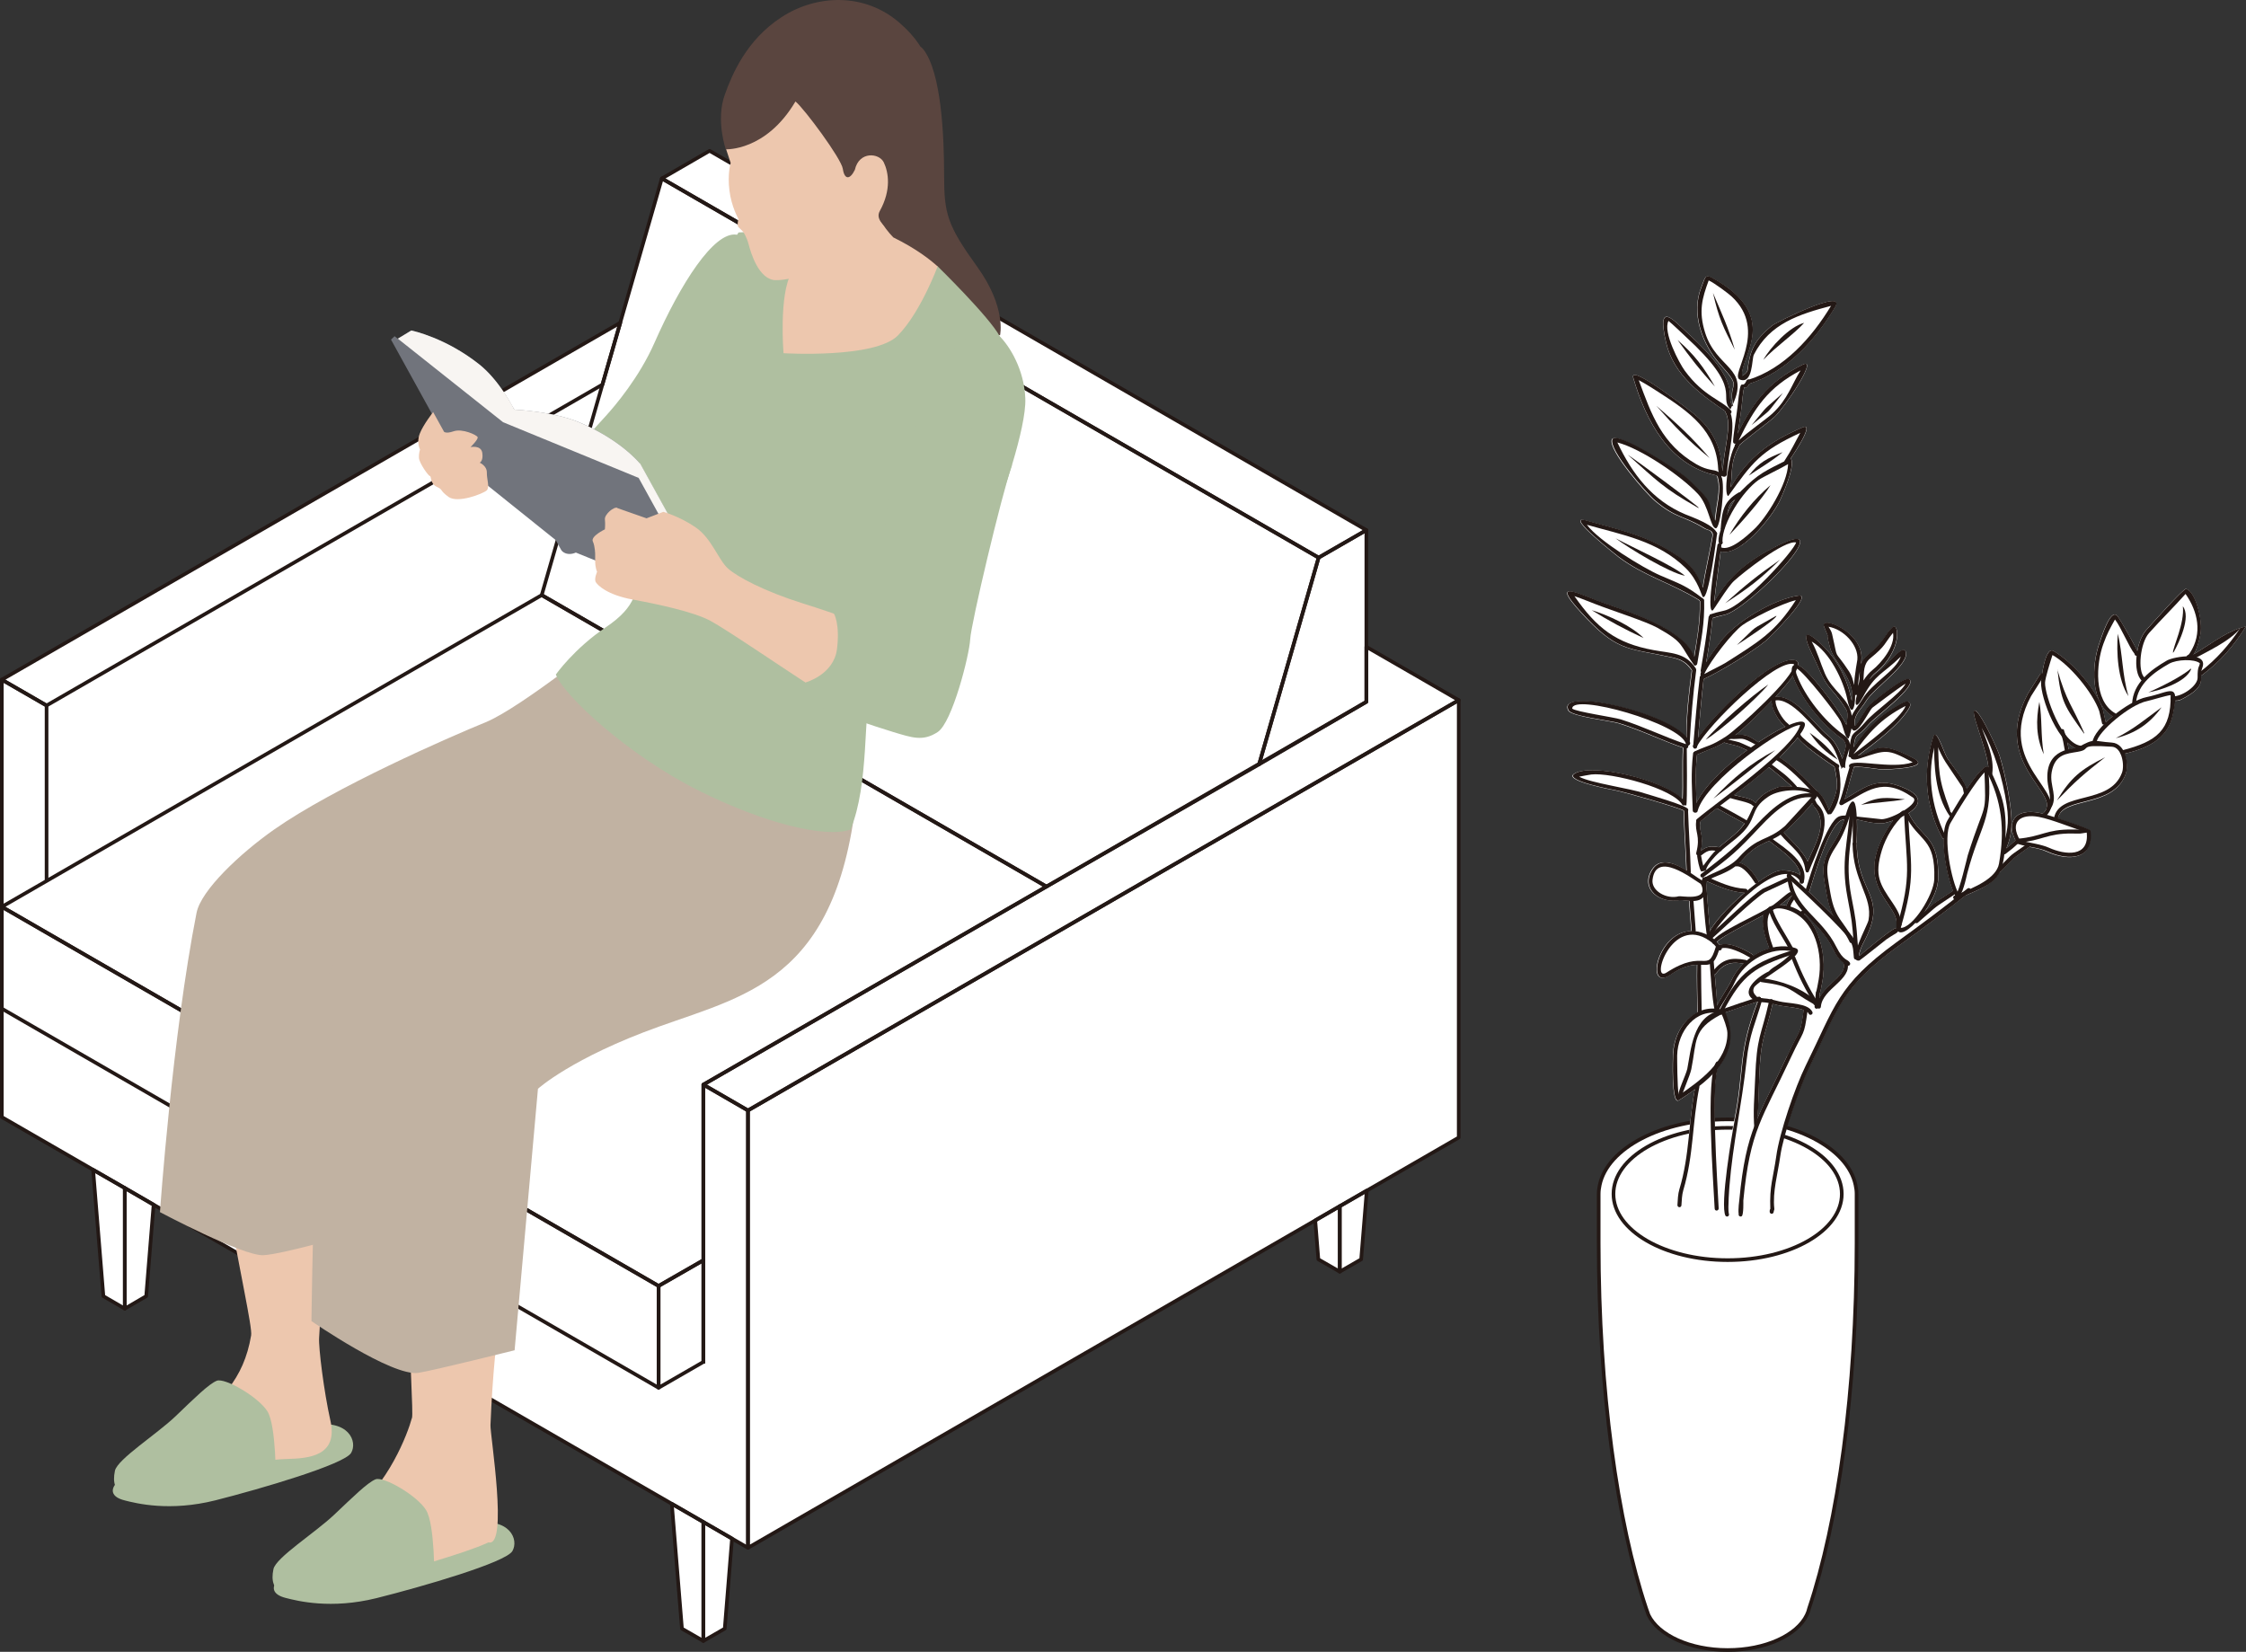 <?xml version="1.0" encoding="UTF-8"?><svg id="_レイヤー_2" xmlns="http://www.w3.org/2000/svg" width="173.14" height="127.35" viewBox="0 0 173.14 127.35"><rect x="0" y="0" width="173.14" height="127.35" fill="#333333" stroke="none"/><defs><style>.cls-1,.cls-2,.cls-3,.cls-4,.cls-5,.cls-6,.cls-7,.cls-8,.cls-9{stroke-width:0px;}.cls-1,.cls-3{fill-rule:evenodd;}.cls-1,.cls-7,.cls-10{fill:#fff;}.cls-2{fill:#afbfa0;}.cls-3{fill:#231815;}.cls-4{fill:#f8f5f2;}.cls-5{fill:#edc7ae;}.cls-6{fill:#71747c;}.cls-11{fill:none;stroke-linejoin:round;}.cls-11,.cls-10{stroke:#231815;stroke-width:.28px;}.cls-8{fill:#5a453f;}.cls-10{stroke-miterlimit:10;}.cls-9{fill:#c1b2a2;}</style></defs><g id="_パーツ"><path class="cls-7" d="M112.45,53.98l-7.12-4.11h0s0,0,0,0v-9S54.7,11.63,54.7,11.63l-3.68,2.12-3.21,11.12L.14,52.4v21.51s0,3.85,0,3.85v8.37s7.04,4.07,7.04,4.07l.79,9.75,1.65.95,1.65-.95.57-7.06,39.95,23.07.78,9.62,1.65.95,1.65-.95.56-6.94,1.23.71h0s0,0,0,0h0s43.72-25.24,43.72-25.24l.24,3,1.65.95,1.65-.95.43-5.29,7.09-4.09v-33.72s0,0,0,0ZM105.33,54.11h0s0,0,0,0h0s0,0,0,0Z"/><polygon class="cls-11" points="9.62 100.89 7.97 99.93 7.18 90.19 9.62 91.59 9.62 100.89"/><polygon class="cls-11" points="11.27 99.93 9.62 100.89 9.62 91.59 11.84 92.88 11.27 99.93"/><polygon class="cls-11" points="54.22 126.51 52.57 125.56 51.79 115.94 54.22 117.34 54.22 126.51"/><polygon class="cls-11" points="55.87 125.56 54.22 126.51 54.22 117.34 56.43 118.62 55.87 125.56"/><polygon class="cls-11" points="103.28 98.04 101.63 97.09 101.39 94.09 103.28 92.99 103.28 98.04"/><polygon class="cls-11" points="104.93 97.09 103.28 98.04 103.28 92.99 105.36 91.79 104.93 97.09"/><polygon class="cls-11" points="3.59 54.39 46.44 29.65 47.82 24.88 .14 52.4 3.59 54.39"/><polyline class="cls-11" points="3.59 67.92 3.59 54.39 .14 52.4 .14 73.91 .14 86.12 54.22 117.34 54.22 117.34 57.66 119.33 57.66 107.12 57.66 85.61 54.22 83.62 54.22 105.13"/><polygon class="cls-11" points="50.77 106.99 .14 77.76 .14 69.91 50.77 99.14 50.77 106.99"/><polygon class="cls-11" points="54.7 11.63 51.02 13.76 101.65 42.99 105.33 40.87 54.7 11.63"/><polygon class="cls-11" points="105.33 40.87 101.65 42.99 97.06 58.93 105.33 54.11 105.33 40.87"/><polygon class="cls-11" points="51.02 13.76 41.76 45.88 80.67 68.35 97.06 58.93 101.65 42.99 51.02 13.76"/><polygon class="cls-11" points="109.01 51.99 105.33 49.87 105.33 54.11 105.33 54.11 105.33 54.11 105.29 54.13 92.42 61.57 54.22 83.62 57.66 85.61 112.45 53.98 109.01 51.99"/><polygon class="cls-11" points="54.22 97.16 50.77 99.14 50.77 106.99 54.22 105 54.22 97.16"/><polygon class="cls-11" points="54.22 83.62 80.67 68.35 41.76 45.88 .14 69.91 50.77 99.14 54.22 97.16 54.22 83.62"/><polygon class="cls-11" points="112.45 87.7 57.66 119.33 57.66 85.61 112.45 53.98 112.45 87.7"/><path class="cls-2" d="M9.59,115.67c.94.24,3.49.88,7.01,0,3.52-.89,9.96-2.78,10.47-3.66s-.19-2.6-2.97-2.14-10.34,2.85-12.77,3.35-3.56,2-1.73,2.45Z"/><path class="cls-2" d="M22.01,123.19c.94.24,3.49.89,7.01.02,3.52-.88,9.97-2.75,10.48-3.63.51-.88-.18-2.6-2.97-2.15s-10.35,2.82-12.78,3.31c-2.43.5-3.57,1.98-1.74,2.45Z"/><path class="cls-5" d="M31.76,109.32c.21-.76-1.14-16.68.41-25.22l7.79,1.72c1.89,4.61-1.54,8.72-2.15,24.05-.03.76,1.39,9.44-.15,9.04-2.05.94-5.54,1.77-8.8,2.96-3.26,1.19-6.53.05-6.37-.58.49-2,2.38-3.07,4.56-4.68,2.88-2.13,4.38-6.08,4.7-7.28Z"/><path class="cls-5" d="M26.02,83.27c-.87,5.49-1.14,15.93-1.42,19.87-.05.76.37,4.15.87,6.38.62,2.76-1.71,2.91-3.29,2.96-1.58.05-2.74.21-5.91,1.63-3.17,1.41-6.3.08-6.47-.55-.32-1.19,2.38-1.48,4.44-3.23,2.73-2.32,4.54-3.93,5.12-7.38.21-1.22-4.07-17.71-2.85-25.66.83-5.39,11.2-4.67,9.51,5.98Z"/><path class="cls-9" d="M58.65,53.57c.69,17.63-10.84,17.99-15.85,19-6.98,1.4-14.45,5.11-14.45,5.11l-1.6,17.57s-4.93,1.43-6.43,1.52c-1.58.09-7.99-3.32-7.99-3.32,0,0,.95-13.59,2.82-23.07.34-1.74,3.34-4.57,5.97-6.42,4.68-3.28,13.51-7.13,16.32-8.28,2.81-1.15,10.15-7.1,10.15-7.1l11.06,5.01Z"/><path class="cls-9" d="M66.19,59.5c-1.06,15.82-8.23,17.08-15.4,19.65-6.7,2.4-9.32,4.79-9.32,4.79l-1.8,20.16s-6.29,1.57-7.42,1.74c-2.03.3-8.24-3.99-8.24-3.99,0,0,.29-24.73,1.49-27.1,1.85-4.43,9.02-8.04,18.79-12.1,4.36-7.72,3.27-8.93,5.17-11.17l16.73,8.01Z"/><path class="cls-2" d="M21.26,114.22s.05-4.31-.65-5.42-3.28-2.6-3.9-2.35c-.62.25-1.74,1.36-3.19,2.75-1.46,1.39-4.47,3.3-4.66,4.19-.4,1.9.94,2.22,3.59,2.27,2.22.04,5.34-1.09,6.58-1,1.24.1,2.24-.44,2.24-.44Z"/><path class="cls-2" d="M33.48,121.84s.06-4.31-.64-5.43-3.27-2.61-3.89-2.36c-.62.25-1.74,1.36-3.2,2.74s-4.48,3.29-4.67,4.18c-.4,1.9.93,2.22,3.58,2.28,2.22.05,5.35-1.08,6.58-.98s2.24-.44,2.24-.44Z"/><path class="cls-8" d="M77.09,25.85s.52-2.13-1.77-5.3c-2.29-3.18-2.54-4.06-2.54-7.03,0-2.96-.2-7.96-1.62-9.74-1.42-1.79-7.19,6.95-7.25,9.87-.06,2.92,1.42,9.99,1.59,10.2.17.21,11.59,2,11.59,2Z"/><path class="cls-2" d="M55.3,30.04s-2,2.88-4.08,6.15c-2.55,4.01-4.91,6.73-7.6,5.04-3.13-1.97-.36-5.41,3.07-9.15.74-.81,2.6-3.01,3.76-5.65,2.01-4.56,4.58-8.59,6.32-8.34,2.83.4-1.47,11.95-1.47,11.95Z"/><path class="cls-2" d="M69.07,19.55l3.21.98s3.99,3.9,4.79,5.4c.8,1.49-5.28,12.02-6.93,15.27-1.65,3.25-2.35,9.35-2.98,11.53-.63,2.18-.13,7.71-1.6,11.23-1.98.67-6.69-.51-11.64-2.98-5.57-2.77-10.51-7.43-11.07-8.98,0,0,1.4-1.99,3.85-3.64,2.45-1.65,2.38-2.88,2.61-4.64.23-1.76.39-6.66.39-6.66,0,0-.61-2.97-.23-5.3.37-2.33,2.72-4.12,3.75-5.19,1.03-1.07,1.68-2.88,1.61-4.06-.08-1.18,2.1-4.59,2.1-4.59,0,0,7.82-.47,12.14,1.62Z"/><path class="cls-5" d="M66.69,14.07s.52,2.54,2.17,4.23c1.83.9,2.89,1.76,3.42,2.24,0,0-1.3,3.52-3.06,5.32-1.76,1.8-8.82,1.37-8.82,1.37,0,0-.37-4.52.62-6.21,1-1.68-1.32-1.05-1.13-3.08.19-2.03,6.81-3.86,6.81-3.86Z"/><path class="cls-6" d="M54.54,45.18l-5.22-9.46c-.08-.09-1.52-1.84-4.69-3.17-1.95-.81-4.8-.96-4.98-.97l-.15-.26c.03.05.05.09.07.13-.27-.5-1.28-2.29-2.66-3.38-2.56-2.02-5.07-2.56-5.21-2.59l-1.04.63-.24-.19-.28.26,5.22,9.46,7.48,6,.4.72c.05.1.13.18.24.24.25.15.6.14.91,0l9.83,3.99.22-.3-.2-.36.31-.76Z"/><path class="cls-4" d="M49.32,35.72c-.08-.09-1.52-1.84-4.69-3.17-1.96-.82-4.85-.97-4.98-.97-.05-.1-1.15-2.27-2.73-3.51-2.56-2.02-5.07-2.56-5.21-2.59l-1.04.63,8.11,6.44,10.15,4.17.3.12,5.02,9.1.31-.76-5.22-9.46Z"/><path class="cls-5" d="M47.61,39.15c-.31-.11-1.01.52-.98.88.04.36,0,.78,0,.78,0,0-1.11.53-.93.93.18.39.18,1,.18,1,0,0,0-.11,0,.48s.15.86.15.86c0,0-.25.55-.1.8.15.25.88.98,2.83,1.34,1.95.36,4.69.94,6,1.64,1.32.71,5.93,3.88,7.99,5.18,2.07,1.3,6.6,3.48,7.82,3.52,1.22.04,2.72-2.98,3.19-5.56.48-2.58,2.2-10,2.96-12.32.77-2.31,1.76-5.55,1.76-5.55l-7.23-.55s-1.09,5.78-1.59,8.49c-.5,2.72-1.26,7.73-1.26,7.73,0,0-3.61-1.38-6.54-2.29-2.93-.92-5.01-2.03-5.74-2.68-.73-.65-1.26-2.33-2.49-3.17-1.22-.84-2.49-1.2-2.49-1.2l-1.3.5-2.28-.8Z"/><path class="cls-5" d="M34.2,33.25s.1.23.77,0c.67-.23,1.78.28,1.85.45.07.17-.55.77-.55.77,0,0,.82-.18.91.45.09.63-.2.75-.2.75,0,0,.56.24.55.76-.01.53.24,1.14-.01,1.38-.26.24-2.24,1.03-2.96.49-.72-.54-.36-.52-.89-.77-.53-.25-.4-.81-.53-.83-.13-.02-.8-.98-.84-1.37-.03-.38.08-.67.08-.67,0,0-.29-.55-.02-1.23.26-.68,1.03-1.66,1.03-1.66l.82,1.48Z"/><path class="cls-2" d="M75.22,25.57s1.13-.37,1.85.36c.72.72,1.88,2.5,1.97,4.79.09,2.3-1.91,7.96-2.39,9.01,0,0-.44.53-3.41.2-2.98-.32-3.59-.91-3.59-.91,0,0,.73-7.24,1.98-9.72,1.26-2.48,3.59-3.74,3.59-3.74Z"/><path class="cls-5" d="M56.32,12.57s-.25.86-.09,2.11c.15,1.25.69,2.19.69,2.19,0,0-.12.51,0,.63.12.12.37.37.37.37,0,0,.26.37.42.96.15.59.77,2.77,2.11,2.77,1.34,0,4.19-.79,6.97-3.45,2.77-2.67,4.21-6.86,4.55-9.52.34-2.67-.97-5.92-3.88-7.21-2.91-1.3-5.15-.65-7.8,1.39-2.65,2.03-3.65,5.55-3.68,6.63-.03,1.08,0,2.08,0,2.08l.35,1.06Z"/><path class="cls-8" d="M61.33,7.83c.69.57,3.52,4.39,3.64,5.18.13.87.56.85.93.08.33-1.46,1.88-1.3,2.23-.57.36.75.6,2.11-.31,3.75-.78,1.4,3.55,2.66,3.55,2.66,0,0,.3-7.98.44-10.39.14-2.4.17-4.52-2.5-6.81-2.67-2.3-6.35-2.17-9.06-.41-2.71,1.76-3.81,4.41-4.37,5.96-.72,1.98.07,4.23.07,4.23,0,0,3.09.16,5.36-3.67Z"/><path class="cls-2" d="M78.01,35.86c-.82,2.37-3.16,12.23-3.22,13.43s-1.38,6.42-2.51,7.15c-1.13.74-1.97.43-3.41,0-1.44-.43-4.78-1.57-5.78-2.04s-.98-1.79-.98-1.79c0,0,2.16-.59,2.41-2.56.25-1.97-.24-2.76-.24-2.76l2.79-.55,2.37-13.1s6.58-2.67,8.57,2.21Z"/><path class="cls-10" d="M143.12,92.05c0-.23-.03-.46-.08-.69-.59-2.85-4.77-5.06-9.86-5.06-5.08,0-9.26,2.21-9.86,5.06-.05.23-.08.46-.08.69,0,.17,0,2.69,0,3.8,0,11.36,1.43,21.49,3.66,28.15.06.17.12.34.18.51.75,1.55,3.18,2.7,6.1,2.7,2.92,0,5.35-1.14,6.1-2.7.08-.16.14-.33.18-.51,2.23-6.66,3.66-16.79,3.66-28.15,0-1.12,0-3.64,0-3.8Z"/><ellipse class="cls-10" cx="133.18" cy="92.05" rx="8.8" ry="5.1"/><path class="cls-1" d="M172.69,48.42c-1.26.41-2.41,1.34-3.58,2.02.29-.47.45-1.22.51-1.54.2-1.02-.36-3.3-1.11-3.5-.2-.05-2.95,3.05-3.07,3.18-.32.36-.56.97-.68,1.6-.31-.65-1.35-2.48-1.56-2.72-.53-.58-1.26,1.82-1.34,2.05-.62,1.68-.77,4.61,1,5.71-.19.16-.36.32-.53.48l-.22-.98c-.54-1.6-2.37-3.71-3.83-4.54-.45-.26-.73.96-.86,1.76-.06-.01-.12,0-.16.05l-.95,1.52c-2.88,5.43,2.73,7.7,1.24,9.14-.03.02-.04.05-.05.09-.12-.03-.22-.06-.28-.07-1.9-.37-2.57.71-1.85,2.12-.48.44-.34.33-.69.6.18-.49.28-.76.36-1.36.18-1.47-.47-4.42-.89-5.76-.16-.52-1.32-3.03-1.78-3.42-.76-.61.74,2.68.91,4.27-.29-.18-1,.72-1.67,1.73-.26-.85-1.03-1.68-1.48-2.38-.28-.43-.85-2.43-1.1-1.64-.83,2.64-.61,5.36.71,7.79.03.02.07.03.1.03-.04,1.39.37,3.18.72,4.03-1.6,1.06-1.3.82-2.15,1.56.54-.78.98-1.7,1-2.44.11-3.43-1.23-3.02-2.28-5.11.8-.52,1.22-1.23-.22-1.89-2.22-1.01-3.06-.13-4.7.8.24-.76.42-1.56.69-2.4,0-.01,0-.03,0-.04.45-.11,1.76.14,2.13.17.26.01,3.95-.07,2.51-.85-3.06-1.65-2.99-.36-4.31-.21,1.29-.97,3.2-2.38,3.96-3.69.21-.36-.04-.63-.48-.4-1.61.83-2.85,1.98-3.81,3.46.13-1.19.22-.68,1.13-1.75.51-.6,3.76-2.96,3.18-3.5-.38-.35-3.06,1.94-3.06,1.94-.35.34-.84,1.35-1.14,1.65-.19-.81.47-1.29.83-1.9.6-1.03,3.42-2.86,3.07-3.84-.21-.59-1.39.98-1.88,1.38-.44.35-.73.6-.92.8.14-.21.29-.39.44-.51,2.14-1.71,1.84-3.99,1.35-3.54-.66.6-.57,1.05-1.9,2.13-.31.25-.46.49-.54.73.02-.12.03-.23.04-.32.21-2.19-3.26-3.51-2.88-2.59.6,1.47,0-.1.46,1.63.31,1.14,2,2.49,1.68,4.1l-.05-.2c-.34-1.66-1.2-3.2-2.47-4.33-2.06-1.84-.32,1.35-.21,1.62.96,2.3,1.02,1.59,2.27,3.53.23.36.09.81.05,1.24-.54-1.14-2.35-3.44-3.11-4.17-.25-.24-.45-.38-.62-.44.03-.19-.02-.32-.19-.38-1.5-.52-6.03,3.82-7.53,5.97.14-1.52.25-2.99.43-4.53,0,0,0,0,0,0,1.32-.6,3.78-2.11,4.85-3,.19-.16,3.65-3.6,2.48-3.44-1.93.26-4.93,2.07-6.04,3.57-.01.01-.64.84-1.09,1.57.2-1.14.36-2.17.49-3.4.3-.09.56-.17.92-.25,1.83-.39,9.16-7.9,4.06-5.32-2.2,1.11-3.65,2.25-4.85,4.29.1-.94.37-2.92.5-3.87,1.53.44,4.03-2.74,4.58-3.96,1.03-2.28.99-3.05.81-3.19.48-.72,1.83-2.79.92-2.41-2.46,1.05-4.26,2.34-5.53,4.62.1-1.2,0-2.09.63-3.13.01-.02,0-.05,0-.07.16-.25,2.32-1.83,2.75-2.24.72-.66,3.42-4.64,2.17-4.02-2.61,1.29-3.8,2.86-5.01,5.28.09-.67.24-1.59.28-1.97.26-2.57.17-.98.61-1.84,2.84-.88,5.08-3.37,6.59-5.89.91-1.53-4.51,1.14-4.85,1.42-1.39,1.14-1.71,1.92-1.9,3.46-.02.14-.28.37-.43.41-.1-1.54,3.07-4.62-2.3-7.56-.57-.31-.55.07-.83.74-.81,1.99.07,4.4,1.46,5.94,1.8,2,.62,1.2.97,3.07,0,0,0,0,0-.01l.02.17-.06-.08c-.57-.79.92-1.59-3.41-5.55-1.05-.96-2.46-2.63-1.69.7.56,2.46,2.64,4.01,4.57,5.3,0,.02,0,.04,0,.06.57.98-.15,2.93-.2,4.56-.2-.51.13-2.46-2.22-4.41-.01-.01-5.03-3.97-4.68-2.78.98,3.34,2.78,6.74,6.42,7.53h0s.03.03.05.04c0,.28.3.53-.05,2.4-.05.26-.09.7-.14,1.05-.82-1.51.32-1.03-2.19-3.29-.59-.54-5.44-3.69-5.74-2.98-.32.78,2.63,4.16,3.31,4.73,1.65,1.39,2.21,1.14,3.77,2.1.35.21.56.1.68.5,0,0,0,0,.01.02-.17,1.08-.62,2.96-.77,4.1-.63-1.56-1.17-2.06-2.89-3.05-1.95-1.13-4.02-1.55-6.15-2.16-1.67-.48,2.56,2.82,2.56,2.83,2,1.49,3.97,1.96,6.18,3.31.02.05.05.07.09.09,0,0,0,0,0,.01.01,1.65-.21,2.82-.46,4.3-.87-2.37-5.74-3.67-7.47-4.35-2-.79-3.63-1.57-.74,1.44,2.41,2.51,3.3,2.23,6.46,2.93.8.18,1.13.39,1.58,1-.23,1.72-.43,3.46-.42,5.19-1.59-2.01-10.1-3.89-9.09-2.08.25.45,3.24.78,3.88.98,1.76.55,3.32,1.32,4.95,1.88,0,0,0,.02,0,.02-.08,1.31,0,2.72-.05,3.95-1.48-1.52-7.08-2.84-8.36-1.95-.79.54,3.17,1.26,3.17,1.26.63.11,4.87,1.32,5.29,1.57,0,0,0,.01,0,.02.04,1.54.16,3.04.21,4.58-.9-.55-2.04-1.03-2.65-.06-.92,1.46.53,2.65,2.15,2.35.12-.02.41.04.73.06,0,.01-.02.02-.02.04.11,1.48.05.73.17,2.25,0,.01.01.02.02.04-2.66.01-3.61,4.73-1.62,3.36.9-.62,1.55-.74,2.04-.76-.02,1.2.02,2.41.03,3.62,0,.02.02.04.03.06-1.14.56-1.89,1.89-1.91,3.33,0,0-.15,3.81.44,3.45.44-.27.85-.56,1.25-.85-.5,2.64-.42,5.14-1.21,7.71-.11.36-.13.85-.15,1.22,0,.09.07.16.16.16.03,0,.06-.02.08-.03.15.18.51.38,1.11.51.65.14,1.34,0,1.58-.26.02.02.05.04.08.04.09,0,.16-.07.16-.16-.08-1.85-.59-9.14-.07-10.82.94-1.18,1.33-2.56.57-4.29,1.5-.52.87-.31,2.51-.84,0,0,0,0,.01,0-1.57,4.08-1,5.28-1.8,9.17-.2.94-1.15,6.55-.7,7.35.05.06.12.06.18.03.22.23.7.23.9-.01.05.04.12.05.17.01,0,0,0,0,0,0,.37.69,1.94.73,2.26-.2.02,0,.03.02.05.02.09,0,.15-.07.15-.16,0-.12.06-.12.05-.23-.15-1.32.27-2.7.46-4.07.22-1.64,1.46-5.25,2.23-6.8,2.25-4.57,2.41-6.14,6.87-9.38,1.86-1.35,3.4-2.48,5.19-3.91,1.43-.6,2.21-.98,2.63-1.81.04,0,.08-.02.1-.06,1.34-1.34.63-.73,2.11-1.82.04-.01.07-.04.09-.07.49.09.94.17,1.37.37,1.71.77,3.59.62,3.33-1.59-.01-.12-1.37-.6-2.49-.96.36-1.73,4.23-.75,5.22-3.4.15-.41.13-1.06-.08-1.59,1.75-.43,3.32-1.12,3.72-3.02.1-.47.14-.8.16-1.07.18,0,.34,0,.53-.11,1.58-.82,1.5-1.3,1.5-1.84,0,0,.02,0,.03,0,1.48-1.11,2.43-2.22,3.42-3.78-.14.03-.28.07-.41.11,0,0-.03,0-.04.01ZM133.71,38.56c-.18.3-.37.66-.55,1.04.1-.5.15-.74.55-1.04ZM138.21,52.11s.01.06.03.09c.64,1.71,2.24,3.67,3.69,4.71.62.44.27.87.1,1.6-.24-.69-.55-1.37-1.12-1.82-1.02-.81-2.51-3.13-4.05-2.96.54-.57,1.02-1.14,1.35-1.63ZM136.39,73.13c-.44.13-.87.33-1.26.59,0-.05,0-.11-.04-.15-.61-.36-1.73-.97-2.51-.72-.07-.08-.14-.16-.21-.23.28-.37,2.31-1.39,3.6-2.08-.19.7.1,1.73.43,2.59ZM137.74,69.83s-.08-.03-.12-.04c-.16-.02-.28,0-.41-.01.31-.23.64-.49.89-.7.04-.03.05-.04.06-.05,0,0,0,.01,0,.02-.04.02-.07.05-.09.09-.17.31-.27.31-.34.67,0,0,0,.01,0,.02ZM137.25,67.11c-.39.04-1.02.39-1.71.89,0-.03.02-.06,0-.09-.29-.49-.84-1.28-1.49-1.4.07-.07.15-.11.23-.19.88-.99,1.47-1.21,2.12-1.5,0,0,0,.02,0,.02.7.59,2.28,1.56,2.39,2.64-.4-.32-1.14-.41-1.53-.37ZM135.34,61.9c-.33-.38-1.08-.44-1.66-.61.89-.67,1.77-1.35,2.68-2.15,0,0,.01.01.02.02.76.6,1.1.89,1.75,1.48-.47-.03-.89,0-1.11.07-.95.35-1.4.75-1.69,1.2,0,0,0,0,0,0ZM137.52,64.2s-.02-.02-.03-.03c.11-.08.21-.16.33-.26.11-.1,1.26-1.23,1.89-2,.05.13.12.26.2.36,1.07,1.22-.09,3.03-.56,4.15-.37-.85-1.48-1.81-1.83-2.22ZM140.13,61.05s0,0,0,0c-.83-.87-1.94-2.05-2.97-2.66.1-.09.19-.18.29-.27.5-.51.87-.92,1.14-1.26.38.6,2.2,1.84,2.82,2.26.34,1.58.26,1.89-.42,3.35-.11-.39-.47-1.12-.86-1.4ZM133.98,56.51c.15-.11,1.43-1.27,2.61-2.5-.01.71.52,1.59,1.04,2.01-.6.28-1.33.7-2.09,1.21-.83-.59-.99-.6-1.77-.57.07-.05.13-.09.21-.15ZM130.78,61.88c-.05-1.25-.11-2.39.04-3.7.96-.42,1.45-.56,2.13-.96.03.04.07.08.12.08,1.13.28.69.13,1.61.54-1.64,1.21-3.25,2.72-3.9,4.05ZM131.11,65.6c.25-1.22-.15-1.49-.05-2.21,0-.02,0-.03,0-.05.44-.37.86-.71,1.28-1.03.68.38,1.37.76,2.06,1.13.02.03.05.04.08.04-.2.29-.44.59-.83.91-.55.46-.88.71-1.13.93-.62-.11-.93-.09-1.41.28ZM131.83,71.77c-.13-1.28-.22-2.54-.32-3.83.01,0,.03,0,.04-.01.97.43,1.87.83,2.93.9-1.17,1.01-2.3,2.21-2.66,2.94ZM132.37,77.5c-.04-.78-.11-1.58-.18-2.38.04,0,.08-.03.1-.07.62-.78,1.19-.92,2.11-.76-.4.39-.73.84-.95,1.34-.16.35-.78,1.29-1.07,1.86ZM137.77,81.4c-1,2.16-1.75,3.52-2.32,4.89.11-.98.12-2.2.16-3.11.12-3.27.43-3.17,1.04-5.79.11.03.23.06.38.1.37.1,1.43.16,2.02.38-.31,2.07-.17,1.17-1.27,3.54ZM140.25,76.95c.09-1.05-.06.38.25-1.38.27-1.59-.1-3.92-1.43-5.09.02-.02.04-.03.07-.05.72.78,1.57,1.5,2.14,2.68.17.35.47.86.85,1.11,0,.03-.01.05,0,.08.23.89-1.31,1.52-1.87,2.65ZM141.39,64.91c-1.02,1.56-.94,2.02-.57,4.05.14.77.31,1.25.51,1.63-.62-.62-1.3-1.28-1.91-1.86.05-.02.1-.06.1-.12.31-.99,1.53-5.27,2.56-5.41h.1c-.16.5-.38,1.09-.79,1.71ZM146.15,71.55c-.46.14-2.52,1.9-2.82,2.16,0,0,0-.02,0-.02-.02-.27.2-.78.3-.96,2.01-3.75-.45-3.67-.49-7.64,0-.02,0-.03-.01-.04,0-.02.01-.04,0-.06,0,0,.05-.95.02-1.81.69.16,1.24.32,1.98.29.14,0,.44-.08.79-.2-.02.03-.04.05-.06.09-3.32,4.78.46,6.27.34,7.82-.01.16,0,.28.02.39h-.06ZM159.47,57.79s0-.01,0-.02c-.05-.23-.07-.38-.1-.52.2.19.42.34.64.44-.13.02-.33.05-.54.1Z"/><path class="cls-3" d="M135.85,77.06c-.53,1.89-.98,2.57-1.22,4.8-.36,3.31-1.05,6.34-1.31,9.58,0,.01-.14,1.72-.05,2.12.03.06.02.14-.03.19-.06.06-.16.05-.22-.01-.45-.8.51-6.41.7-7.35.81-3.92.21-5.1,1.83-9.26-.02-.08.03-.17.12-.19.08-.02.17.03.19.12h0Z"/><path class="cls-3" d="M136.69,77.2c-.63,2.84-.96,2.62-1.08,5.98-.04,1.08-.03,2.6-.22,3.64.07.04.11.13.07.21-.04.08-.13.11-.21.08-.13-1.41,0-2.52.05-3.94.13-3.39.44-3.16,1.08-6,0-.08.09-.15.17-.14.09,0,.15.08.14.17h0Z"/><path class="cls-3" d="M139.34,77.95c-.29,2.03-.24,1.34-1.29,3.59-2.19,4.7-3.14,5.55-3.66,11.02,0,.03.03,1.08-.12,1.2-.07.05-.17.03-.22-.04-.02-.04-.03-.08-.02-.13-.05-.35.05-1.07.05-1.07.52-5.5,1.49-6.4,3.69-11.12,1.1-2.38.96-1.47,1.27-3.55.02-.08.11-.13.2-.1.08.03.13.12.1.2h0Z"/><path class="cls-3" d="M151.87,68.76c-1.94,1.56-3.55,2.74-5.53,4.18-4.46,3.24-4.62,4.82-6.87,9.38-.76,1.55-2,5.16-2.23,6.8-.19,1.37-.61,2.76-.46,4.07.01.11-.04.11-.05.23,0,.08-.07.16-.15.16s-.16-.07-.16-.16c0-.1,0-.14.05-.22-.07-1.79.22-2.37.46-4.07.24-1.78,1.44-5.29,2.26-6.96,2.28-4.62,2.46-6.21,6.97-9.5,1.98-1.44,3.58-2.61,5.51-4.17.07-.05.17-.05.22.03.05.07.04.16-.02.22h0ZM136.47,93.21v.03-.03Z"/><path class="cls-3" d="M132.53,82.1c-.7,1-.13,9.11-.04,11.07,0,.08-.07.16-.16.16s-.15-.07-.15-.16c-.1-2.12-.72-10.1.12-11.29.06-.06.16-.06.22,0s.07.16,0,.22h0Z"/><path class="cls-3" d="M131,83.81c-.56,2.76-.42,5.2-1.24,7.96-.1.34-.12.78-.14,1.14,0,.09-.07.16-.15.16-.09,0-.16-.07-.16-.16.02-.37.04-.87.15-1.22.81-2.66.69-5.23,1.24-7.96.02-.08.11-.13.19-.11.08.03.13.11.11.19h0Z"/><path class="cls-3" d="M132.62,78.14c-1.89-.44-3.29,1.35-3.33,3.24,0,.23,0,2.37.12,3.07,1.54-1.06,3.8-2.62,3.75-4.82-.01-.39-.31-1.16-.46-1.49-.02,0-.05,0-.07,0h0ZM132.81,77.92c.07-.01.14.02.17.08,1.41,3.13-.9,5.15-3.56,6.82-.59.36-.44-3.45-.44-3.45.04-2.12,1.61-4.03,3.73-3.54.04.01.07.04.09.08h0Z"/><path class="cls-3" d="M132.22,77.91c-.05-.25,1.01-1.8,1.22-2.27.83-1.86,3.07-3.09,4.93-2.56,1.26.36-2.93,2.54-3.16,3.06-.14.32.03.51.24.72.11,0,.23-.07.3.09.03.08,0,.17-.09.2-.03.01-.07.01-.1,0-.09.02-.17.03-.25,0-1.27-.65.13-1.83,1.04-2.26.39-.44.94-.5,1.87-1.53-1.66-.42-3.73.68-4.49,2.37-.31.7-1.08,1.78-1.21,2.12,0,.07-.04.13-.1.15-.08.03-.17-.01-.2-.1h0Z"/><path class="cls-3" d="M132.65,77.85c1.91-.66.94-.34,2.91-.98.08-.03.17.01.2.1.03.08-.02.17-.1.2-1.97.65-1,.32-2.9.97-.08.03-.17,0-.2-.08-.03-.08,0-.17.09-.21h0Z"/><path class="cls-3" d="M135.82,75.41c1.51.2,3.02.73,4.19,1.76.05.05.06.07.08.13.03.08-.02.17-.1.2-.08.03-.17-.02-.2-.1-1.92-1.08-1.61-1.37-3.98-1.68-.08,0-.15-.07-.15-.16s.07-.16.15-.16h0Z"/><path class="cls-3" d="M135.54,76.91c.8.13.5,0,1.61.29.7.18,2.26.11,2.57.83.03.08-.01.17-.1.2-.08.03-.17-.01-.2-.1-.2-.44-1.91-.51-2.4-.64-1.11-.3-.88-.15-1.59-.28-.08-.03-.12-.12-.1-.2.02-.08.12-.13.2-.1h0Z"/><path class="cls-3" d="M136.41,73.19c-.6-1.54-1.17-3.75,1.21-3.39,2.52.39,3.24,3.71,2.88,5.78-.35,2.02-.1-.17-.31,2.03,0,.09-.07.16-.15.16-.09,0-.16-.07-.16-.16.22-2.3-.04-.05.32-2.1.33-1.92-.24-4.61-2.32-5.33-2.19-.76-1.69,1.56-1.2,2.85.04.08.02.17-.05.22-.07.05-.17.02-.22-.05h0Z"/><path class="cls-3" d="M140.05,77.61c.14-1.58,2.34-2.26,2.07-3.31-.03-.08.01-.17.1-.2.08-.03.17.01.2.1.35,1.35-1.93,2.02-2.05,3.4,0,.09-.07.16-.15.16-.08,0-.16-.07-.16-.16h0Z"/><path class="cls-3" d="M143.13,65.09c.04,3.98,2.51,3.89.49,7.64-.1.19-.35.73-.31.99.28-.24,2.37-2.02,2.83-2.17h.31c-.23.49-.11.24-1.04.88-.03.02-2.02,1.61-2.07,1.62-1,.18.61-2.67.7-3.11.34-1.81-1.19-2.96-1.23-5.89.01-.09.09-.15.17-.14.08,0,.15.08.14.17h0ZM146.46,71.56h.15s-.08-.04-.11-.08l-.04.08ZM146.61,71.56h.06s-.04,0-.06,0h0ZM146.5,71.47s0-.03-.01-.04c-.02-.08.04-.17.12-.18-.04.08-.08.16-.11.22h0Z"/><path class="cls-3" d="M137.98,67.4c.62.54,4.56,4.21,4.94,5,.27.58.24.76.3,1.42,0,.09-.07.16-.15.16s-.16-.07-.16-.16c-.06-.59-.02-.76-.27-1.28-.34-.73-4.25-4.37-4.84-4.88-.07-.05-.09-.15-.04-.22.05-.07.15-.09.22-.04h0Z"/><path class="cls-3" d="M138.08,67.45c.12,2.56,2.32,3.19,3.49,5.57.54,1.08.86.91,1.03,1.19.05.07.03.17-.04.22-.07.05-.17.03-.22-.04l-.02-.04c-.48-.17-.85-.82-1.05-1.23-1.14-2.34-3.37-2.87-3.5-5.67,0-.09.07-.16.16-.15.08,0,.15.07.15.16h0ZM142.34,74.35s.02,0,.03,0c0,0-.02,0-.03,0h0Z"/><path class="cls-3" d="M137.73,69.81c.07-.36.18-.36.34-.67.03-.08.12-.13.2-.1.08.03.12.12.1.2-.12.22-.29.39-.33.6-.01.09-.09.15-.17.14-.08,0-.15-.08-.14-.17h0Z"/><path class="cls-3" d="M139.2,70.38c-.11.1-.22.22-.37.12-.07-.05-.07-.16-.02-.22.02-.03.05-.04.08-.05.04-.03.08-.07.11-.1.07-.05.17-.04.22.03s.04.17-.02.22h0Z"/><path class="cls-3" d="M150.72,69.03c-.5-.78-1.36-4.45-.6-5.77,0,0,2.79-4.98,3.23-4.07,1.13,2.38,1.38,3.17,1.22,5.98-.16,2.82-.89,2.95-3.72,4.14l-.09.03c-.08.02-.17-.03-.19-.11-.02-.08.03-.17.11-.19h.04ZM151,68.91c1.11-.46,2.9-1.17,3.1-2.33.46-2.63.23-4.83-.98-7.15-.71.54-2.49,3.55-2.76,4.02-.62,1.09.1,4.53.62,5.44,0,0,.01,0,.02.01h0ZM153.07,59.32v-.03s0,.02,0,.03h0Z"/><path class="cls-3" d="M153.27,59.38c.39,3.81-.63,4.18-1.62,7.96-.08.32-.36,1.73-.75,1.91-.08.03-.17-.02-.2-.1-.02-.08.01-.17.09-.2.25-.24.85-2.82.9-3.01,1.41-4.46,1.42-2.75,1.28-6.68.03-.08.12-.13.2-.1.08.03.12.12.1.2h0Z"/><path class="cls-3" d="M147.12,62.68c1.05,2.09,2.39,1.68,2.28,5.11-.06,2.08-3.38,5.61-3.21,3.38.12-1.55-3.66-3.04-.34-7.82.36-.52.32-.44.79-.83.07-.05.17-.02.22.05,0,.01.01.03.02.05.01-.01.03-.02.05-.03.08-.03.17.01.2.09h0ZM146.83,62.76s-.02.01-.02.02c-.78.66-1.45,1.81-1.74,2.77-.6,1.97-.15,2.62.83,4.06.96,1.42.44,1.4.58,1.93.98.05,2.58-2.57,2.63-3.75.1-3.28-1.16-2.79-2.27-5,0,0,0-.01,0-.02h0Z"/><path class="cls-3" d="M147.09,62.65c.19,4.21.62,4.81-.56,8.86-.03.08-.12.12-.2.09-.08-.03-.12-.12-.09-.2,1.16-3.99.72-4.57.54-8.74,0-.09.07-.16.15-.16s.16.07.16.16h0Z"/><path class="cls-3" d="M147.62,70.91c1.93-1.66.92-.9,3.01-2.29.08-.03.17.02.2.1.03.08-.01.17-.1.2-1.98,1.34-1.02.6-2.88,2.21-.06.06-.16.06-.22,0-.06-.06-.06-.16,0-.22h0Z"/><path class="cls-3" d="M142.83,65.07c-.01-.38.01-2.04-.04-2.71-.21.56-.54,1.8-1.15,2.73-.98,1.48-.88,1.82-.53,3.81.37,2.05.99,1.99,1.76,3.61.02.08-.03.17-.11.19-.08.03-.17-.03-.19-.11-.78-1.6-1.39-1.52-1.76-3.63-.37-2.03-.45-2.49.57-4.05.83-1.26.89-2.41,1.25-2.95.7-1.05.49,3.02.49,3.02.03.08-.02.17-.1.2-.08.03-.17-.02-.2-.1h0Z"/><path class="cls-3" d="M154.01,66.97c1.41-1.41.65-.77,2.27-1.92.08-.02.17.03.19.11.02.08-.02.17-.11.19-1.48,1.09-.77.48-2.11,1.82-.05.07-.15.08-.22.03-.07-.05-.08-.15-.02-.22h0Z"/><path class="cls-3" d="M154.45,65.56c.66-.52.34-.26.94-.79.07-.05.17-.04.22.03.05.07.04.17-.03.22-.6.54-.27.26-1,.83-.07.04-.17,0-.2-.08-.04-.08,0-.18.08-.21h0Z"/><path class="cls-3" d="M155.39,64.82c-.75-1.42-.08-2.52,1.84-2.15.52.1,3.91,1.19,3.93,1.38.27,2.21-1.62,2.36-3.33,1.59-.7-.31-1.43-.32-2.3-.58-.09,0-.16-.06-.16-.15,0-.03,0-.06.02-.08h0ZM155.72,64.8c.78.19,1.61.28,2.24.56,1.22.55,3.12.77,2.9-1.19-1.2-.36-2.65-.99-3.69-1.19-1.4-.26-2.3.36-1.44,1.82h0Z"/><path class="cls-3" d="M155.56,64.66c1.85-.16,2.17-.73,4.18-.71.71,0,.43.03.98-.05.08-.03.17,0,.21.08.03.08,0,.17-.08.21-.66.1-.34.08-1.11.07-1.94-.02-2.3.55-4.17.71-.09,0-.16-.07-.16-.16,0-.09.07-.16.16-.16h0Z"/><path class="cls-3" d="M142.92,62.17c-.1,2.74-.74,4.11-.2,6.96.36,1.85.36,1.88.5,3.77,0,.1.08.62.09.74.05.07.05.17-.02.22-.07.05-.16.05-.22-.02-.11-.48-.13-.49-.16-.96-.14-1.86-.15-1.88-.49-3.69-.54-2.84.05-4.19.2-6.92-.02-.08.02-.17.1-.2.08-.03.17.02.2.1h0Z"/><path class="cls-3" d="M136.65,70.05c.13.75,1.15,2.22,1.55,3,.03.08-.01.17-.1.2-.08.03-.17-.01-.2-.1-.48-.95-1.41-2.15-1.56-3.11,0-.09.07-.16.16-.16.08,0,.15.08.15.16h0Z"/><path class="cls-3" d="M139.98,77.56c-.8-1.19-1.35-2.33-1.87-3.67-.02-.08.04-.17.12-.18.09-.02.17.04.18.13.49,1.23,1.04,2.36,1.75,3.47.07.05.08.15.03.22-.05.07-.15.08-.22.03h0Z"/><path class="cls-3" d="M129.37,84.61c-.12-.3.6-1.74.7-2.21.27-1.34.41-4.06,2.49-4.47h.09c.08-.02.16.04.17.13,0,.09-.05.16-.14.18h-.06c-2.15,1.14-1.8,2.01-2.24,4.19-.1.5-.7,1.81-.72,2.07.02.07-.01.14-.08.18-.07.04-.17,0-.21-.07h0Z"/><path class="cls-3" d="M132.52,77.94c1.61-3.14,2.63-3.7,5.7-4.7.09,0,.16.07.16.16s-.07.16-.16.16c-2.9,1-3.84,1.46-5.41,4.48-.02.08-.11.13-.2.1-.08-.03-.12-.11-.1-.2h0Z"/><path class="cls-3" d="M131.13,74.38c0,1.2.03,2.41.05,3.61,0,.08-.07.16-.15.16s-.16-.07-.16-.16c-.02-1.24-.06-2.47-.03-3.7.02-.08.11-.13.2-.1.08.03.13.12.1.2h0Z"/><path class="cls-3" d="M132.11,74.17c.08,1.18.23,2.41.28,3.58.06.05.07.16.02.22-.06.06-.16.07-.22.01-.24-1.26-.3-2.54-.39-3.81,0-.09.07-.16.15-.16s.16.07.16.16h0Z"/><path class="cls-3" d="M132.46,72.88c.78-.35,1.99.31,2.62.69.07.05.07.16.02.22-.05.07-.15.08-.22.02-.46-.27-1.68-.93-2.26-.67-.07.05-.17.02-.22-.05-.05-.08-.02-.17.05-.22h0Z"/><path class="cls-3" d="M132.03,74.89c.74-.95,1.42-1.1,2.56-.88.08.03.13.11.11.19-.02.08-.1.13-.19.11-1-.2-1.59-.08-2.23.74-.05.07-.15.09-.22.05-.07-.05-.09-.15-.04-.22h0Z"/><path class="cls-3" d="M132.52,73.25c-.71,2.2-1.28.2-3.72,1.89-2.24,1.55-.74-4.68,2.73-3.11.58.26.78.53,1.17.99.05.07.04.17-.03.22-.05.04-.11.04-.16.02h0ZM132.28,72.99c-.15-.18-.25-.29-.51-.47-2.93-2.02-4.58,3.29-3.3,2.46,2.95-1.91,3.15.16,3.79-1.96,0-.01,0-.02.01-.03h0Z"/><path class="cls-3" d="M131.71,72.21c-.13-.96,4.14-4.96,5.54-5.1.54-.05,1.79.13,1.8.87,0,.08-.08.15-.17.14-.09,0-.15-.08-.15-.17,0-.07-.03-.11-.07-.16-1.85-2.01-6.69,3.96-6.65,4.34.02.08-.03.17-.11.19-.09.02-.17-.03-.19-.11h0Z"/><path class="cls-3" d="M132.01,72.6c.29-.72,3.73-2.17,4.66-2.81.43-.3,1-.85,1.32-1.02l.21.16c-.06.12-.04.1-.12.16-.34.28-.84.68-1.21.93-.71.49-4.39,2.23-4.57,2.66-.02.08-.11.13-.19.11-.08-.03-.13-.11-.11-.19h0Z"/><path class="cls-3" d="M130.55,69.49c.11,1.45.05.7.17,2.25,0,.09-.07.16-.16.16s-.15-.07-.15-.16c-.12-1.53-.06-.77-.17-2.25,0-.09.07-.16.16-.16.09,0,.15.08.15.16h0Z"/><path class="cls-3" d="M131.51,67.83c.11,1.47.2,2.92.37,4.39.04.08.01.17-.06.21-.07.04-.17.01-.21-.06-.22-1.53-.32-3.08-.39-4.63.03-.08.12-.13.2-.1.08.03.13.12.1.2h0Z"/><path class="cls-3" d="M131,65.68c.59-.47.87-.47,1.62-.34.08.02.13.11.11.19-.02.08-.11.13-.19.11-.63-.12-.84-.13-1.33.26-.06.06-.16.05-.22,0-.05-.07-.05-.17.01-.22h0Z"/><path class="cls-3" d="M133.81,66.49c.76-.07,1.41.86,1.74,1.42.03.08-.01.17-.1.2-.08.03-.17-.01-.2-.1-.21-.34-.86-1.26-1.37-1.22-.08.02-.17-.03-.19-.12-.02-.08.03-.17.12-.19h0Z"/><path class="cls-3" d="M131.59,67.6c.96.42,1.9.87,2.97.92.09,0,.15.07.15.16,0,.09-.07.16-.15.16-1.13-.06-2.07-.5-3.1-.95-.08-.03-.11-.13-.07-.21.03-.08.12-.12.2-.08h0Z"/><path class="cls-3" d="M131.34,67.77c.25-.41,1.84-.7,2.68-1.64,1.56-1.74,2.17-1.21,3.59-2.46l2.17-2.36c-.61-.54-2.54-.51-3.45.1-1.61,1.07-.68,1.74-2.48,3.22-.53.44-1.18.91-1.63,1.39-1.14,1.24-.35,1.03-1.07,1.17-.17-.2-.29-.99-.32-1.19,0-.09.07-.16.16-.16s.15.07.15.16c.04.24.09.5.16.75,1-1.34.9-1.15,2.36-2.36,1.85-1.53.89-2.78,3.37-3.69.62-.23,2.92.02,3.09.54.1.32-2.13,2.52-2.29,2.67-1.41,1.24-2.1.78-3.54,2.41-.95,1.06-2.24,1.21-2.66,1.59-.04.07-.12.1-.2.07-.08-.03-.12-.13-.08-.21h0Z"/><path class="cls-3" d="M136.68,64.71c.95.71,2.8,1.84,2.36,3.31-.03.08-.12.12-.2.09-.08-.03-.12-.12-.09-.2.37-1.25-1.56-2.4-2.35-3.07-.04-.08,0-.17.07-.21.08-.04.17,0,.21.08h0Z"/><path class="cls-3" d="M137.52,64.2c.35.41,1.46,1.37,1.83,2.22.47-1.12,1.63-2.93.56-4.15-.12-.13-.22-.31-.25-.49,0-.09.08-.15.17-.14.07,0,.13.06.14.13.11.23.12.21.28.39,1.1,1.22-.32,3.73-.78,4.95h-.01s-.02.08-.03.11l-.11.05-.11-.05s-.02-.07-.02-.11h-.02c-.1-1.25-1.13-1.82-1.93-2.79-.03-.08,0-.17.08-.21.08-.03.17,0,.2.08h0Z"/><path class="cls-3" d="M139.2,68.58c.33-1.06,1.61-5.28,2.58-5.64.2-.07.31-.06.52-.07.09,0,.16.07.16.16s-.07.16-.16.16h-.23c-1.03.16-2.25,4.43-2.56,5.43-.01.08-.09.15-.17.14-.08,0-.15-.09-.14-.17h0Z"/><path class="cls-3" d="M130.13,62.52c.05,1.59.17,3.13.21,4.72,0,.09-.07.16-.16.16s-.15-.07-.15-.16c-.05-1.59-.17-3.13-.21-4.72,0-.08.07-.16.15-.16.09,0,.16.07.16.16h0Z"/><path class="cls-3" d="M131.1,68.14c-.68-.41-3.44-2.58-3.71-.31-.1.85,1.08,1.52,2.02,1.27.19-.05,2.17.38,1.79-.75-.02-.08-.06-.14-.1-.21h0ZM131.17,67.85c.06-.01.12.01.15.07h0s.06.06.07.11c.07.11.12.23.13.37.04,1.55-1.64.93-1.99,1-1.62.3-3.07-.89-2.15-2.35.94-1.5,3.14.45,3.79.81h0Z"/><path class="cls-3" d="M131.11,67.4c2.15-1.68,2.49-1.91,4.38-3.91,1.13-1.19,2.58-2.53,4.32-2.31.09.02.14.1.12.18-.02.08-.1.14-.18.12-1.61-.2-3.01,1.14-4.04,2.23-1.85,1.97-2.17,2.24-4.35,3.88-.05.07-.15.09-.22.03-.07-.05-.08-.15-.03-.22h0Z"/><path class="cls-3" d="M131.76,72.13c.97-.86,3.19-3.03,4.12-3.61l1.82-.84c.08-.03.17.01.2.09.03.08-.01.17-.09.2l-1.76.82c-.92.57-3.12,2.73-4.08,3.57-.06.06-.16.05-.22-.01-.06-.06-.05-.16.01-.22h0Z"/><path class="cls-3" d="M132.45,62.02c.73.4,1.48.79,2.19,1.22.05.07.04.17-.02.22-.07.05-.17.05-.22-.02-.71-.38-1.41-.77-2.11-1.16-.07-.04-.1-.14-.05-.21.05-.08.14-.1.21-.05h0Z"/><path class="cls-3" d="M133.51,61.24c.59.21,1.47.24,1.83.66.05.08.03.17-.04.22-.07.05-.17.03-.22-.04-.2-.23-1.32-.41-1.74-.57-.07-.05-.1-.14-.05-.22.05-.07.14-.1.21-.05h0Z"/><path class="cls-3" d="M131.06,63.39c-.1.78.37,1.01,0,2.46-.03.08-.12.13-.2.1-.08-.03-.12-.12-.1-.2.35-1.35-.13-1.56,0-2.46.03-.08.12-.13.2-.1.08.03.12.12.1.2h0Z"/><path class="cls-3" d="M130.55,62.47c1.05-3.92,12.92-10.44,6.89-4.35-2.19,2.22-4.17,3.35-6.44,5.28-.07.05-.17.03-.22-.04-.05-.07-.03-.17.04-.22,1.56-1.32,7.51-5.45,7.95-7.25-1.17.05-7.27,4.28-7.9,6.62,0,.08-.08.15-.17.14-.08,0-.15-.08-.14-.17h0Z"/><path class="cls-3" d="M130.03,57.5c.01.37.04,4.27-.03,4.59h-.29c-.66-1.3-5.56-2.56-7.04-2.38-.22.03-.63.11-.94.17.9.49,3.96.9,5.07,1.29.27.09,3.23.92,3.34,1.22v.04c.02.08-.03.17-.12.18-.07.01-.15-.03-.17-.1-.3-.23-4.68-1.48-5.32-1.59,0,0-3.96-.72-3.17-1.26,1.28-.88,6.88.44,8.36,1.95.06-1.23-.03-2.64.05-3.95-.05-.07-.02-.17.05-.21.07-.05.17-.03.21.05h0Z"/><path class="cls-3" d="M130.82,58.14c-.17,1.53-.06,2.81-.02,4.34,0,.09-.07.16-.16.16s-.15-.07-.15-.16c-.05-1.6-.16-2.82.03-4.43.03-.08.12-.13.2-.1.08.03.13.11.1.19h0Z"/><path class="cls-3" d="M130.52,57.47c.91-1.81,6.25-7.13,7.9-6.56,1.3.45-4.12,5.36-4.44,5.6-1.41,1.08-1.8,1.08-3.2,1.69-.08.02-.17-.03-.19-.11-.02-.08.03-.17.11-.19,1.11-.5,1.13-.34,2.35-1.12.83-.53,5.38-4.65,5.25-5.57-1.34-.49-6.62,4.66-7.49,6.35-.02.08-.11.13-.19.11-.08-.02-.13-.11-.11-.19h0Z"/><path class="cls-3" d="M129.96,57.35c-.36-1.56-8.78-3.94-8.76-2.72.26.24,3.18.66,3.74.83,1.79.57,3.36,1.35,5.02,1.91,0,0,0-.02,0-.03h0ZM130.14,57.49s.02.07,0,.1c-.02.08-.11.13-.19.11-1.71-.56-3.31-1.38-5.14-1.95-.64-.2-3.63-.52-3.88-.98-1.08-1.95,8.85.37,9.34,2.54,0,.08-.05.16-.13.17h0Z"/><path class="cls-3" d="M134.85,57.91c-1.16-.5-.57-.31-1.77-.61-.09,0-.16-.07-.16-.16,0-.08.07-.16.16-.16,1.33.33.68.1,1.95.67.07.05.09.15.04.22-.05.07-.15.09-.22.04h0Z"/><path class="cls-3" d="M133.41,56.67c1.15-.04,1.18-.13,2.2.6.04.08,0,.17-.07.21-.08.04-.17,0-.21-.08-1.2-.64-.86-.39-2.01-.43-.08-.03-.13-.11-.1-.2.02-.08.11-.13.2-.1h0Z"/><path class="cls-3" d="M136.46,58.85c.94.72,1.31.93,2.05,1.78.02.08-.03.17-.12.19-.08.02-.17-.03-.18-.12-.71-.64-1.04-.92-1.83-1.55-.08-.03-.13-.11-.11-.19.02-.08.11-.13.19-.11h0Z"/><path class="cls-3" d="M137.06,58.32c1.06.59,2.21,1.82,3.07,2.72.05.07.03.17-.04.22-.07.05-.17.03-.22-.04-.83-.85-1.94-2.06-2.94-2.62-.07-.03-.11-.13-.07-.21.03-.08.12-.11.2-.08h0Z"/><path class="cls-3" d="M140.06,60.99c.42.23.83,1.09.94,1.49.08.03.12.12.1.2-.03.08-.12.13-.2.1-.28-.39-.64-1.31-.95-1.5-.08-.03-.12-.12-.08-.2.03-.08.12-.12.2-.09h0Z"/><path class="cls-3" d="M141.71,59.03c.28,1.25.27,2.59-.51,3.68-.05.07-.15.09-.22.03-.07-.05-.08-.15-.03-.22l.02-.03c.71-1.52.79-1.8.44-3.44,0-.08.05-.16.14-.17.09,0,.16.05.17.14h0Z"/><path class="cls-3" d="M142.89,59.2c-.31.97-.49,1.9-.8,2.77-.03.08-.12.13-.2.1-.08-.03-.12-.12-.1-.2.32-.86.49-1.79.8-2.76.02-.08.11-.13.2-.1.08.03.12.11.1.2h0Z"/><path class="cls-3" d="M141.94,61.75c1.83-.98,2.62-2.02,4.96-.95,2.71,1.24-1.14,2.64-1.78,2.67-.75.03-1.31-.14-2.01-.3-.07.05-.17.05-.22-.02-.05-.06-.05-.16.02-.22.07,0,2.13.23,2.15.23.83-.03,3-1.25,2.41-1.67-2.37-1.68-3.53-.46-5.42.55-.08.03-.17-.01-.2-.09-.03-.08.01-.17.09-.2h0Z"/><path class="cls-3" d="M136.71,53.74c1.59-.35,3.14,2.12,4.19,2.95.57.45.88,1.13,1.12,1.82.18-.73.52-1.16-.1-1.6-1.46-1.04-3.05-3-3.69-4.71-.32-.86.06-1.39,1-.48.76.73,2.57,3.03,3.11,4.17.04-.43.18-.88-.05-1.24-1.24-1.94-1.31-1.22-2.27-3.53-.11-.27-1.85-3.47.21-1.62,1.27,1.14,2.13,2.68,2.47,4.33l.05.2c.32-1.61-1.38-2.95-1.68-4.1-.46-1.73.13-.16-.46-1.63-.37-.92,3.1.4,2.88,2.59,0,.1-.02.21-.04.32.08-.24.23-.48.54-.73,1.32-1.08,1.24-1.53,1.9-2.13.49-.45.79,1.83-1.35,3.54-.15.12-.3.3-.44.51.19-.2.48-.45.92-.8.49-.39,1.68-1.97,1.88-1.38.35.98-2.47,2.81-3.07,3.84-.36.62-1.02,1.09-.83,1.9.29-.3.79-1.31,1.14-1.65,0,0,2.68-2.29,3.06-1.94.58.54-2.67,2.89-3.18,3.5-.9,1.07-1,.56-1.13,1.75.96-1.48,2.2-2.64,3.81-3.46.44-.23.69.04.48.4-.76,1.32-2.67,2.72-3.96,3.69,1.32-.16,1.25-1.44,4.31.21,1.44.78-2.25.86-2.51.85-.39-.03-1.82-.3-2.2-.16-.04.05-.11.08-.18.05-.08-.03-.12-.12-.1-.2.28-.57,3.25.34,4.9-.23-.02-.02-.05-.03-.06-.04-1.91-1.03-1.98-.92-4-.26-.49.16-.72.06-.71-.09-.18,0-.22-.09-.13-.26l-.02.03s.01-.05.01-.08c.01-.13.02-.25.03-.36-.1.41-.34.88-.32,1.5l-.18-.06-.12.13v-.16s-.04-.02-.04-.02c-.23-.75-.54-1.68-1.17-2.18-.92-.73-2.6-3.19-3.92-2.91-.08.03-.17-.02-.2-.1-.02-.08.02-.17.1-.2h0ZM142.6,56.65l.04.12s-.04-.03-.06-.05c-.02.07-.04.13-.07.21-.29,0-.37-.79-.61-1.3-.27-.56-2.83-3.83-3.39-4.09-.1.19-.07.32.02.54.62,1.65,2.15,3.54,3.55,4.54.39.28.51.53.53.79.14-1.1.3-.7,1.16-1.72.74-.88,2.71-2.17,3.13-2.99-.56.34-2.56,1.86-2.56,1.86-.31.3-1.16,2.19-1.55,1.68-.02-.03-.04-.05-.06-.08-.03.15-.07.31-.12.48h0ZM143.37,51.78c-.06.37-.12.77-.14,1.1.15-.39.12-.75.14-1.1h0ZM142.88,58.14c.91-.7,3.67-2.76,4.02-3.71-.03.01-.05.03-.07.03-1.85.96-2.84,2.09-3.95,3.68h0ZM142.75,55.18c.22-.49.64-.96.79-1.23.76-1.32,2.58-2.18,2.99-3.33-1.48,1.44-1.93,1.29-2.92,3.12-.55,1.03-.68.6-.46-.17-.06.03-.11.03-.14,0,.02,1.07-.31,1.81-.61.32-.29-1.4-1.34-3.63-2.74-4.43.46.83.65,1.61,1.02,2.47.59,1.37,1.87,1.9,2.07,3.25h0ZM143.66,52.45c.19-.3.42-.58.68-.79.68-.54,1.78-1.86,1.59-2.87-.69.84-.52.96-1.75,1.96-.56.45-.48,1.09-.53,1.71h0ZM142.93,52.78c.04-.8.25-1.91.25-1.92.11-1.14-1.09-2.36-2.22-2.54.09.16.22.33.27.55.53,2.31.05.98,1.32,2.91.18.28.3.63.37,1h0Z"/><path class="cls-3" d="M136.88,53.93c-.08.55.54,1.56.96,1.87.08.04.11.13.07.21-.04.08-.13.11-.21.07-.57-.42-1.24-1.49-1.12-2.24.02-.08.11-.13.19-.1.08.02.13.11.11.19h0Z"/><path class="cls-3" d="M138.8,56.66c.19.38,2.54,2.02,2.86,2.26.09.02.14.1.12.19s-.1.13-.19.11c-.34-.23-3.05-2.01-3.1-2.56,0-.08.07-.16.16-.15.08,0,.15.06.15.14h0Z"/><path class="cls-3" d="M130.75,51.73c-.24,1.83-.39,3.62-.49,5.46.05.07.05.16-.02.22-.07.06-.17.05-.22-.02-.05-1.92.18-3.84.43-5.75.02-.08.11-.13.19-.11.08.02.13.11.11.19h0Z"/><path class="cls-3" d="M131.34,52.22c-.22,1.82-.33,3.53-.51,5.34,0,.08-.07.16-.16.16s-.15-.07-.15-.16c.17-1.81.28-3.52.51-5.34,0-.08.07-.16.16-.16s.15.07.15.16h0Z"/><path class="cls-3" d="M149.73,64.61c-1.31-2.43-1.54-5.15-.71-7.79.24-.79.81,1.21,1.1,1.64.49.75,1.38,1.67,1.56,2.59,0,.09-.07.16-.16.16s-.15-.07-.15-.16c-.09-.39,0-.23-.26-.61-1.18-1.79-1.21-1.65-1.89-3.21-.72,2.38-.35,4.9.71,7.12.07.05.08.15.03.22-.05.07-.15.08-.22.03h0Z"/><path class="cls-3" d="M149.39,56.97c.08,2.4-.01,3,.91,5.41l.06.23c.08.02.14.1.12.19-.02.08-.1.14-.18.12-1.15-1.66-1.21-3.91-1.21-5.86-.02-.08.02-.17.1-.19.08-.03.17.02.2.1h0Z"/><path class="cls-3" d="M153.29,59.54c.15-1.31-1.76-5.36-.93-4.69.47.39,1.63,2.9,1.78,3.42.41,1.34,1.07,4.29.89,5.76-.07.62-.18.88-.38,1.42,0,.08-.07.16-.15.16-.09,0-.16-.07-.16-.16.38-1.23.56-1.97.36-3.34-.32-2.15-.95-4.14-1.94-6.01.41,1.1.98,2.27.82,3.55-.02.08-.11.13-.2.1-.08-.03-.12-.11-.1-.2h0Z"/><path class="cls-3" d="M165.12,52.49c-.76-.68-.47-3.02.33-3.91.12-.13,2.87-3.23,3.07-3.18.75.19,1.31,2.47,1.11,3.5-.09.44-.35,1.66-.87,1.9-.08.03-.17-.02-.2-.1-.03-.08.02-.17.1-.2.07-.03.12-.1.16-.17.98-1.5.61-3.18-.34-4.54-.93,1.04-1.88,1.97-2.82,3.02-.68.77-.89,2.93-.35,3.42.07.05.08.15.03.22-.05.07-.15.08-.22.03h0Z"/><path class="cls-3" d="M168.9,50.56c1.24-.69,2.47-1.72,3.81-2.15-.75,1-2.62,1.85-3.69,2.44-.08.03-.17,0-.2-.08-.03-.08,0-.17.09-.21h0ZM172.71,48.41h0l.02-.03-.02.03ZM172.71,48.41c.14-.05.28-.09.43-.12-.99,1.56-1.94,2.67-3.42,3.78-.08.02-.17-.03-.19-.11-.02-.08.02-.17.11-.19,1.26-.98,2.19-2.05,3.07-3.36h0ZM172.73,48.39c.03-.05.07-.11.11-.16-.03.05-.07.11-.11.16h0Z"/><path class="cls-3" d="M162.94,55.28c-1.86-1.06-1.7-4.06-1.07-5.76.09-.23.81-2.64,1.34-2.05.25.28,1.66,2.8,1.65,2.95,0,.08-.08.15-.17.14-.08,0-.14-.07-.14-.15-.42-.51-1.07-2.1-1.51-2.65-.39.71-.59,1.04-.89,1.87-.56,1.52-.78,4.4.91,5.36.08.04.12.13.08.21-.04.08-.13.11-.21.08h0Z"/><path class="cls-3" d="M164.36,54.27c.06-1.61,1.44-2.63,2.69-3.35.55-.31,3.23-.74,2.72.57-.32.83.53,1.32-1.58,2.41-.25.13-.42.11-.69.11-.09,0-.16-.07-.16-.16,0-.08.07-.16.16-.16.76,0,1.92-.83,1.91-1.45-.01-.94.14-.79.17-1.11-.42-.34-1.76-.3-2.37.04-1.14.65-2.43,1.55-2.55,3.02.02.08-.04.17-.12.18-.08.02-.17-.03-.18-.12h0Z"/><path class="cls-3" d="M157.55,62.65c1.49-1.44-4.12-3.71-1.24-9.14l.95-1.52c.05-.07.15-.09.22-.04.07.05.09.15.04.22l-.95,1.5c-2.86,5.32,3.05,7.41,1.17,9.22-.07.05-.17.04-.22-.03-.05-.07-.05-.17.02-.22h0Z"/><path class="cls-3" d="M159.11,56.31c.25.7.22.78.36,1.45.02.08-.03.17-.11.19-.08.03-.17-.03-.19-.11-.13-.66-.1-.74-.34-1.41-.03-.08,0-.17.09-.21.08-.03.17,0,.2.08h0Z"/><path class="cls-3" d="M160.46,57.81c-1.78-.13-3.17-4.08-3.12-5.22,0-.15.3-2.78.95-2.41,1.46.83,3.3,2.94,3.83,4.54l.22.99c0,.09-.07.16-.16.16s-.15-.07-.15-.16l-.2-.88c-.49-1.42-2.27-3.58-3.61-4.33-.15.47-.56,1.77-.57,2.12-.04.96,1.3,4.77,2.8,4.88.08,0,.16.06.16.15,0,.09-.06.16-.15.16h0Z"/><path class="cls-3" d="M161.3,57.24c.09-1.06,2.74-3.21,4.19-3.5,1.8-.36,2.58-1.29,2.02,1.35-.41,1.97-2.09,2.65-3.92,3.07-.08,0-.15-.08-.14-.17,0-.09.08-.15.17-.15,2.63-.67,3.76-1.55,3.71-4.25-.33.03-1.52.4-1.81.46-1.33.26-3.83,2.4-3.9,3.18,0,.09-.06.16-.15.16-.09,0-.16-.07-.16-.15h0Z"/><path class="cls-3" d="M158.34,63.07c.4-2.12,4.3-.96,5.24-3.5.21-.57,0-1.94-.76-2-2.82-.19-1.45.19-2.65.39-.85.15-1.76.17-2.01,1.57-.19,1.09.56,1.93-.12,2.88-.05.07-.15.07-.22.02-.06-.06-.07-.16-.01-.22.42-.6.1-1.26.03-1.97-.23-2.64,2.12-2.49,2.35-2.62,1.32-.75,1.12-.47,2.61-.37,1.07.07,1.34,1.68,1.07,2.42-.99,2.66-4.89,1.66-5.22,3.41,0,.09-.08.15-.17.14-.08,0-.15-.08-.14-.17h0Z"/><path class="cls-3" d="M158.59,51.6c.71,2.51,1.15,2.78,2.07,4.89.01.03.01.04.01.07-.04-.03-.02-.01-.05-.05h0c-1.46-2.05-1.74-2.38-2.02-4.92h0Z"/><path class="cls-3" d="M157.21,54.11c.23,1.33.09,2.55.34,4.04-.6-1.32-.61-2.62-.34-4.04h0Z"/><path class="cls-3" d="M163.26,48.86c.38,1.57.33,3.18.82,4.81-.83-1.21-.94-3.42-.82-4.81h0Z"/><path class="cls-3" d="M168.26,46.73c.68.82-.3,2.83-.68,3.52h0c-.04.05-.02.03-.07.08-.03-.39.92-2.29.76-3.6h0Z"/><path class="cls-3" d="M165.59,53.39c.86-.37,2.54-1.19,3.31-1.85,0,.06.01.05-.01.1-.45.98-2.41,1.6-3.29,1.74h0Z"/><path class="cls-3" d="M163.1,56.91c1.41-.71,2.27-1.46,3.53-2.38-.92,1.28-2.03,2.01-3.53,2.38h0Z"/><path class="cls-3" d="M158.56,61.72c1.09-1.8,1.84-2.39,3.72-3.34-1.68,1.32-2.25,1.81-3.72,3.34h0Z"/><path class="cls-3" d="M131.37,46.26c.05,1.84-.24,3.1-.52,4.84,0,.09-.07.16-.15.16-.09,0-.16-.07-.16-.16.27-1.72.54-2.94.53-4.75-.02-.08.02-.17.1-.2.08-.03.17.02.2.1h0Z"/><path class="cls-3" d="M132.02,47.59c-.15,1.48-.35,2.66-.61,4.11,0,.08-.07.16-.15.16-.09,0-.16-.07-.16-.16.25-1.48.45-2.6.61-4.11,0-.08.07-.16.15-.16.09,0,.16.07.16.16h0Z"/><path class="cls-3" d="M131.14,52.12c-.39-.21,1.45-2.61,1.47-2.63,1.11-1.5,4.12-3.31,6.04-3.57,1.17-.16-2.29,3.29-2.48,3.44-1.07.89-3.53,2.39-4.85,3-.04.05-.11.07-.17.05-.08-.03-.12-.12-.1-.2,0-.02.03-.05.08-.08h0ZM131.39,51.96c.48-.27,1.33-.67,1.63-.86,2.48-1.58,3.81-2.32,5.42-4.83-1.11.26-3.46,1.45-4.11,1.92-.78.57-2.47,2.73-2.94,3.75,0,0,0,.02,0,.03h0Z"/><path class="cls-3" d="M130.61,51.3c-1.16-1.58-.69-1.7-2.84-2.9-.88-.49-3.57-1.35-4.74-1.81-.22-.08-1.12-.45-1.66-.63,1.72,2.47,3.2,3.63,6.1,4.16,1.34.25,2.46.18,3.25,1.4v-.02s0,0,0,.03c.05.07.03.17-.03.22-.07.05-.17.03-.22-.03v-.02c-.46-.64-.79-.85-1.61-1.03-3.16-.7-4.06-.41-6.46-2.93-2.89-3.01-1.27-2.23.74-1.44,1.82.71,7.1,2.11,7.58,4.71.08.03.12.12.09.21-.03.08-.12.12-.2.08h0Z"/><path class="cls-3" d="M132.7,42.05c-.07.53-.44,3.19-.56,4.32,1.19-2.04,2.65-3.18,4.85-4.29,5.1-2.58-2.23,4.93-4.06,5.32-.4.08-.68.17-1.05.28h-.01l-.08-.3h0c.4-.13.69-.21,1.11-.3,1.54-.32,5.38-4.6,5.56-5.26-.9-.19-4.05,2.29-4.79,2.97-.51.47-1.57,2.26-1.65,2.28-.52.1.31-4.59.37-5.02,0-.09.07-.16.15-.16s.16.07.16.16h0Z"/><path class="cls-3" d="M132.37,41.11c-.06.49-.66,5.14-1.09,4.92-.12-.06-.33-1.25-1.34-2.24-2.15-2.1-4.88-2.55-7.61-3.33.93,1.25,4.33,3.33,5.65,3.9,1.57.68,1.96.76,3.3,1.79.03.08-.02.17-.1.2-.08.03-.17-.02-.2-.1-2.21-1.35-4.18-1.82-6.18-3.31,0,0-4.24-3.31-2.56-2.83,2.13.61,4.19,1.03,6.15,2.16,1.72.99,2.26,1.49,2.89,3.05.16-1.15.62-3.07.78-4.14-.02-.08.03-.17.12-.18.09-.02.17.03.19.12h0Z"/><path class="cls-3" d="M132.59,41.97c-.56-.32,1.04-3.53,1.61-4.1,1.41-1.41,1.85-1.54,3.64-2.45.18-.3.8-.01-.62,3.13-.57,1.25-3.22,4.63-4.73,3.91-.07-.05-.1-.14-.05-.22.04-.08.14-.1.21-.05.73.35,2.12-.97,2.51-1.33,1-.9,2.64-3.55,2.68-5.08-.58.35-1.91.97-2.27,1.22-1.23.86-2.81,3.33-2.79,4.74.03.04.03.1.01.15-.03.08-.12.12-.2.08h0ZM138.01,35.66s.07-.05.09-.09c0,.02-.04.05-.09.09h0Z"/><path class="cls-3" d="M132.7,36.72s0,.01,0,.02c.32.61-.07,4.06-.44,3.99-.42-.07-.51-1.72-1.36-2.64-1.31-1.4-4.37-3.49-6.22-3.98,1.14,2.42,2.69,4.47,5.23,5.54.43.18,2.25.81,2.45,1.47.02.08-.03.17-.11.19-.08.02-.17-.03-.19-.11-.12-.39-.33-.28-.68-.5-1.56-.96-2.12-.71-3.77-2.1-.68-.57-3.63-3.95-3.31-4.73.3-.72,5.15,2.43,5.74,2.98,2.5,2.27,1.37,1.78,2.19,3.29.05-.34.09-.78.14-1.05.36-1.97,0-2.15.05-2.45.02-.09.1-.14.19-.12s.14.1.12.18h0Z"/><path class="cls-3" d="M133.32,41.23c.84-1.43,1.9-2.76,3.17-3.83-.58.99-2.37,3.02-3.17,3.83h0Z"/><path class="cls-3" d="M125.48,35.06c.43.26,5.28,3.84,5.49,4.1-.08-.02-.04,0-.12-.04-2.66-1.51-3.12-2.07-5.38-4.07h0ZM130.86,39.13h0,0Z"/><path class="cls-3" d="M132.99,46.51c1.59-1.42,2.5-2.16,4.23-3.36-1.54,1.52-2.41,2.18-4.23,3.36h0Z"/><path class="cls-3" d="M124.54,41.5c1.23.66,4.5,2.14,5.35,2.89-1.23-.24-4.29-2.1-5.35-2.89h0Z"/><path class="cls-3" d="M133.89,49.73c1.83-1.72.83-.98,2.99-2.23h0s.02,0,.07-.02c-.15.37-2.75,2.04-3.06,2.25h0Z"/><path class="cls-3" d="M122.7,47.04c1.28.39,3.08,1.22,4,2.15-1.45-.67-2.66-1.32-4-2.15h0Z"/><path class="cls-3" d="M127.69,31.29c1.62,1.4,2.73,2.41,4.1,4.02-1.67-1.36-2.65-2.38-4.1-4.02h0Z"/><path class="cls-3" d="M135.03,32.77c1.46-1.74.66-.91,2.41-2.47-1.46,1.84-.66,1.02-2.41,2.47h0Z"/><path class="cls-3" d="M134.81,36.67c.78-1.03,1.45-1.35,2.61-1.81-.95.78-1.64,1.14-2.61,1.81h0Z"/><path class="cls-3" d="M129.32,26.21c1.33,1.17,1.99,2.06,2.88,3.59-1.15-1.26-1.89-2.21-2.88-3.59h0Z"/><path class="cls-3" d="M132.64,40.81c.11-1.48.24-2.17,1.41-2.85.08-.03.17,0,.2.09.03.08,0,.17-.09.2-1.17.7-.77.79-1.25,2.39.04.08.02.17-.06.21-.07.05-.17.02-.21-.05h0Z"/><path class="cls-3" d="M134.05,34.44c-.63,1.05-.52,1.93-.63,3.13,1.27-2.28,3.07-3.57,5.53-4.62,1.09-.47-1.09,2.66-1.09,2.66-.02.08-.1.13-.19.11-.08-.02-.13-.11-.11-.19.56-.85.82-1.44,1.22-2.16-3.08,1.42-3.69,2.28-5.55,4.87-.37-.05-.03-3.01.55-3.96.05-.08.14-.1.21-.06.07.04.1.14.06.21h0Z"/><path class="cls-3" d="M133.29,31.6c.63,1.09-.09,3.39-.16,4.9-.01.28-.24.32-.44.17,0,.02-.01.03-.02.05-.05.07-.15.09-.22.04-.02-.02-.1-.09-.12-.1h0c-3.64-.79-5.44-4.19-6.42-7.53-.35-1.19,4.67,2.77,4.68,2.78,2.35,1.95,2.02,3.9,2.22,4.41.05-1.63.77-3.58.2-4.56-.04-.08-.02-.17.06-.22.07-.04.17-.02.21.06h0ZM132.5,36.4c-.03-.08-.05-.16-.05-.26-.14-2.93-2.22-4.38-4.58-5.9-.12-.08-1.05-.68-1.54-.93.99,2.69,1.78,4.93,4.44,6.48.93.54,1.34.36,1.73.61h0Z"/><path class="cls-3" d="M133.68,33.97c1.31-2.77,2.47-4.47,5.29-5.86,1.25-.62-1.45,3.36-2.17,4.02-.44.41-2.66,2.04-2.77,2.25-.02.08-.1.13-.19.11-.08-.02-.14-.11-.11-.19.02-.04.05-.08.09-.13-.01,0-.03,0-.04,0-.08-.03-.13-.11-.11-.19h0ZM134.03,33.96c.64-.61,2.12-1.64,2.58-2.06,1.22-1.13,1.52-2.28,2.19-3.34-2.48,1.31-3.55,2.86-4.77,5.4h0Z"/><path class="cls-3" d="M134.92,29.46c-.51,1.13-.4-.73-.67,1.95-.05.55-.35,2.22-.34,2.64,0,.08-.07.16-.16.16s-.15-.07-.15-.16c0-.46.28-2.09.34-2.67.28-2.74.3-1.17.69-2.03.03-.08.12-.12.2-.09.08.03.12.12.09.2h0Z"/><path class="cls-3" d="M134.77,29.28c2.74-.84,4.91-3.26,6.38-5.7-2.43.64-4.73,1.36-5.95,3.77-.17.35-.06,2.27-1.06,1.92-.9-.31,2.27-3.73-.66-6.42-.21-.2-1.34-1.05-1.76-1.23-.51,1.39-.79,2.37-.28,4.01.88,2.83,3.45,2.67,2.15,5.53-.35-1.87.83-1.07-.97-3.07-1.39-1.54-2.27-3.95-1.46-5.94.28-.67.26-1.06.83-.74,5.36,2.95,2.19,6.03,2.3,7.56.15-.04.41-.27.43-.41.18-1.54.51-2.33,1.9-3.46.34-.28,5.76-2.95,4.85-1.42-1.51,2.53-3.76,5.02-6.59,5.9-.08.03-.17-.03-.2-.11-.02-.08.02-.17.11-.19h0ZM141.42,23.51h0,0ZM131.75,21.53s0-.02,0-.03v.03ZM133.57,31.17s-.02.05-.03.08c.02.03.04.05.07.08-.01-.06-.02-.11-.03-.16h0ZM133.54,31.25c-.05.1-.1.2-.15.31-.98-1.07,1.09-1.45-3.46-5.62,0,0-1.11-1.06-1.31-1.2-.45.85.84,3.27,1.25,3.83,1.48,2.02,2.84,2.25,3.58,3.09.05.07.04.17-.03.22-.07.05-.17.03-.22-.04-.02-.02-.02-.03-.05-.04-1.97-1.31-4.13-2.88-4.71-5.39-.77-3.33.64-1.66,1.69-.7,4.33,3.96,2.84,4.76,3.41,5.55h0Z"/><path class="cls-3" d="M135.93,27.74c.56-.99,2.02-2.56,3.15-2.85-.76.85-2.19,1.84-3.15,2.85h0Z"/><path class="cls-3" d="M132.05,22.58c.71,1.68,1.17,2.61,1.68,4.38-.9-1.75-1.22-2.38-1.68-4.38h0Z"/><path class="cls-3" d="M131.49,57.03c.93-1.13,3.58-3.42,4.83-4.26-.89,1.09-3.66,3.54-4.83,4.26h0Z"/><path class="cls-3" d="M132.07,61.58c1.56-1.6,2.8-2.69,4.79-3.75-1.62,1.28-3.11,2.51-4.79,3.75h0Z"/><path class="cls-3" d="M139.5,56.49c.97.7,1.45,1.14,2.18,2.09-.98-.61-1.52-1.14-2.18-2.09h0Z"/><path class="cls-3" d="M143.46,62.05c1.38-.68,1.9-.56,3.39-.43-1.25.23-2.19.21-3.39.43h0Z"/></g></svg>